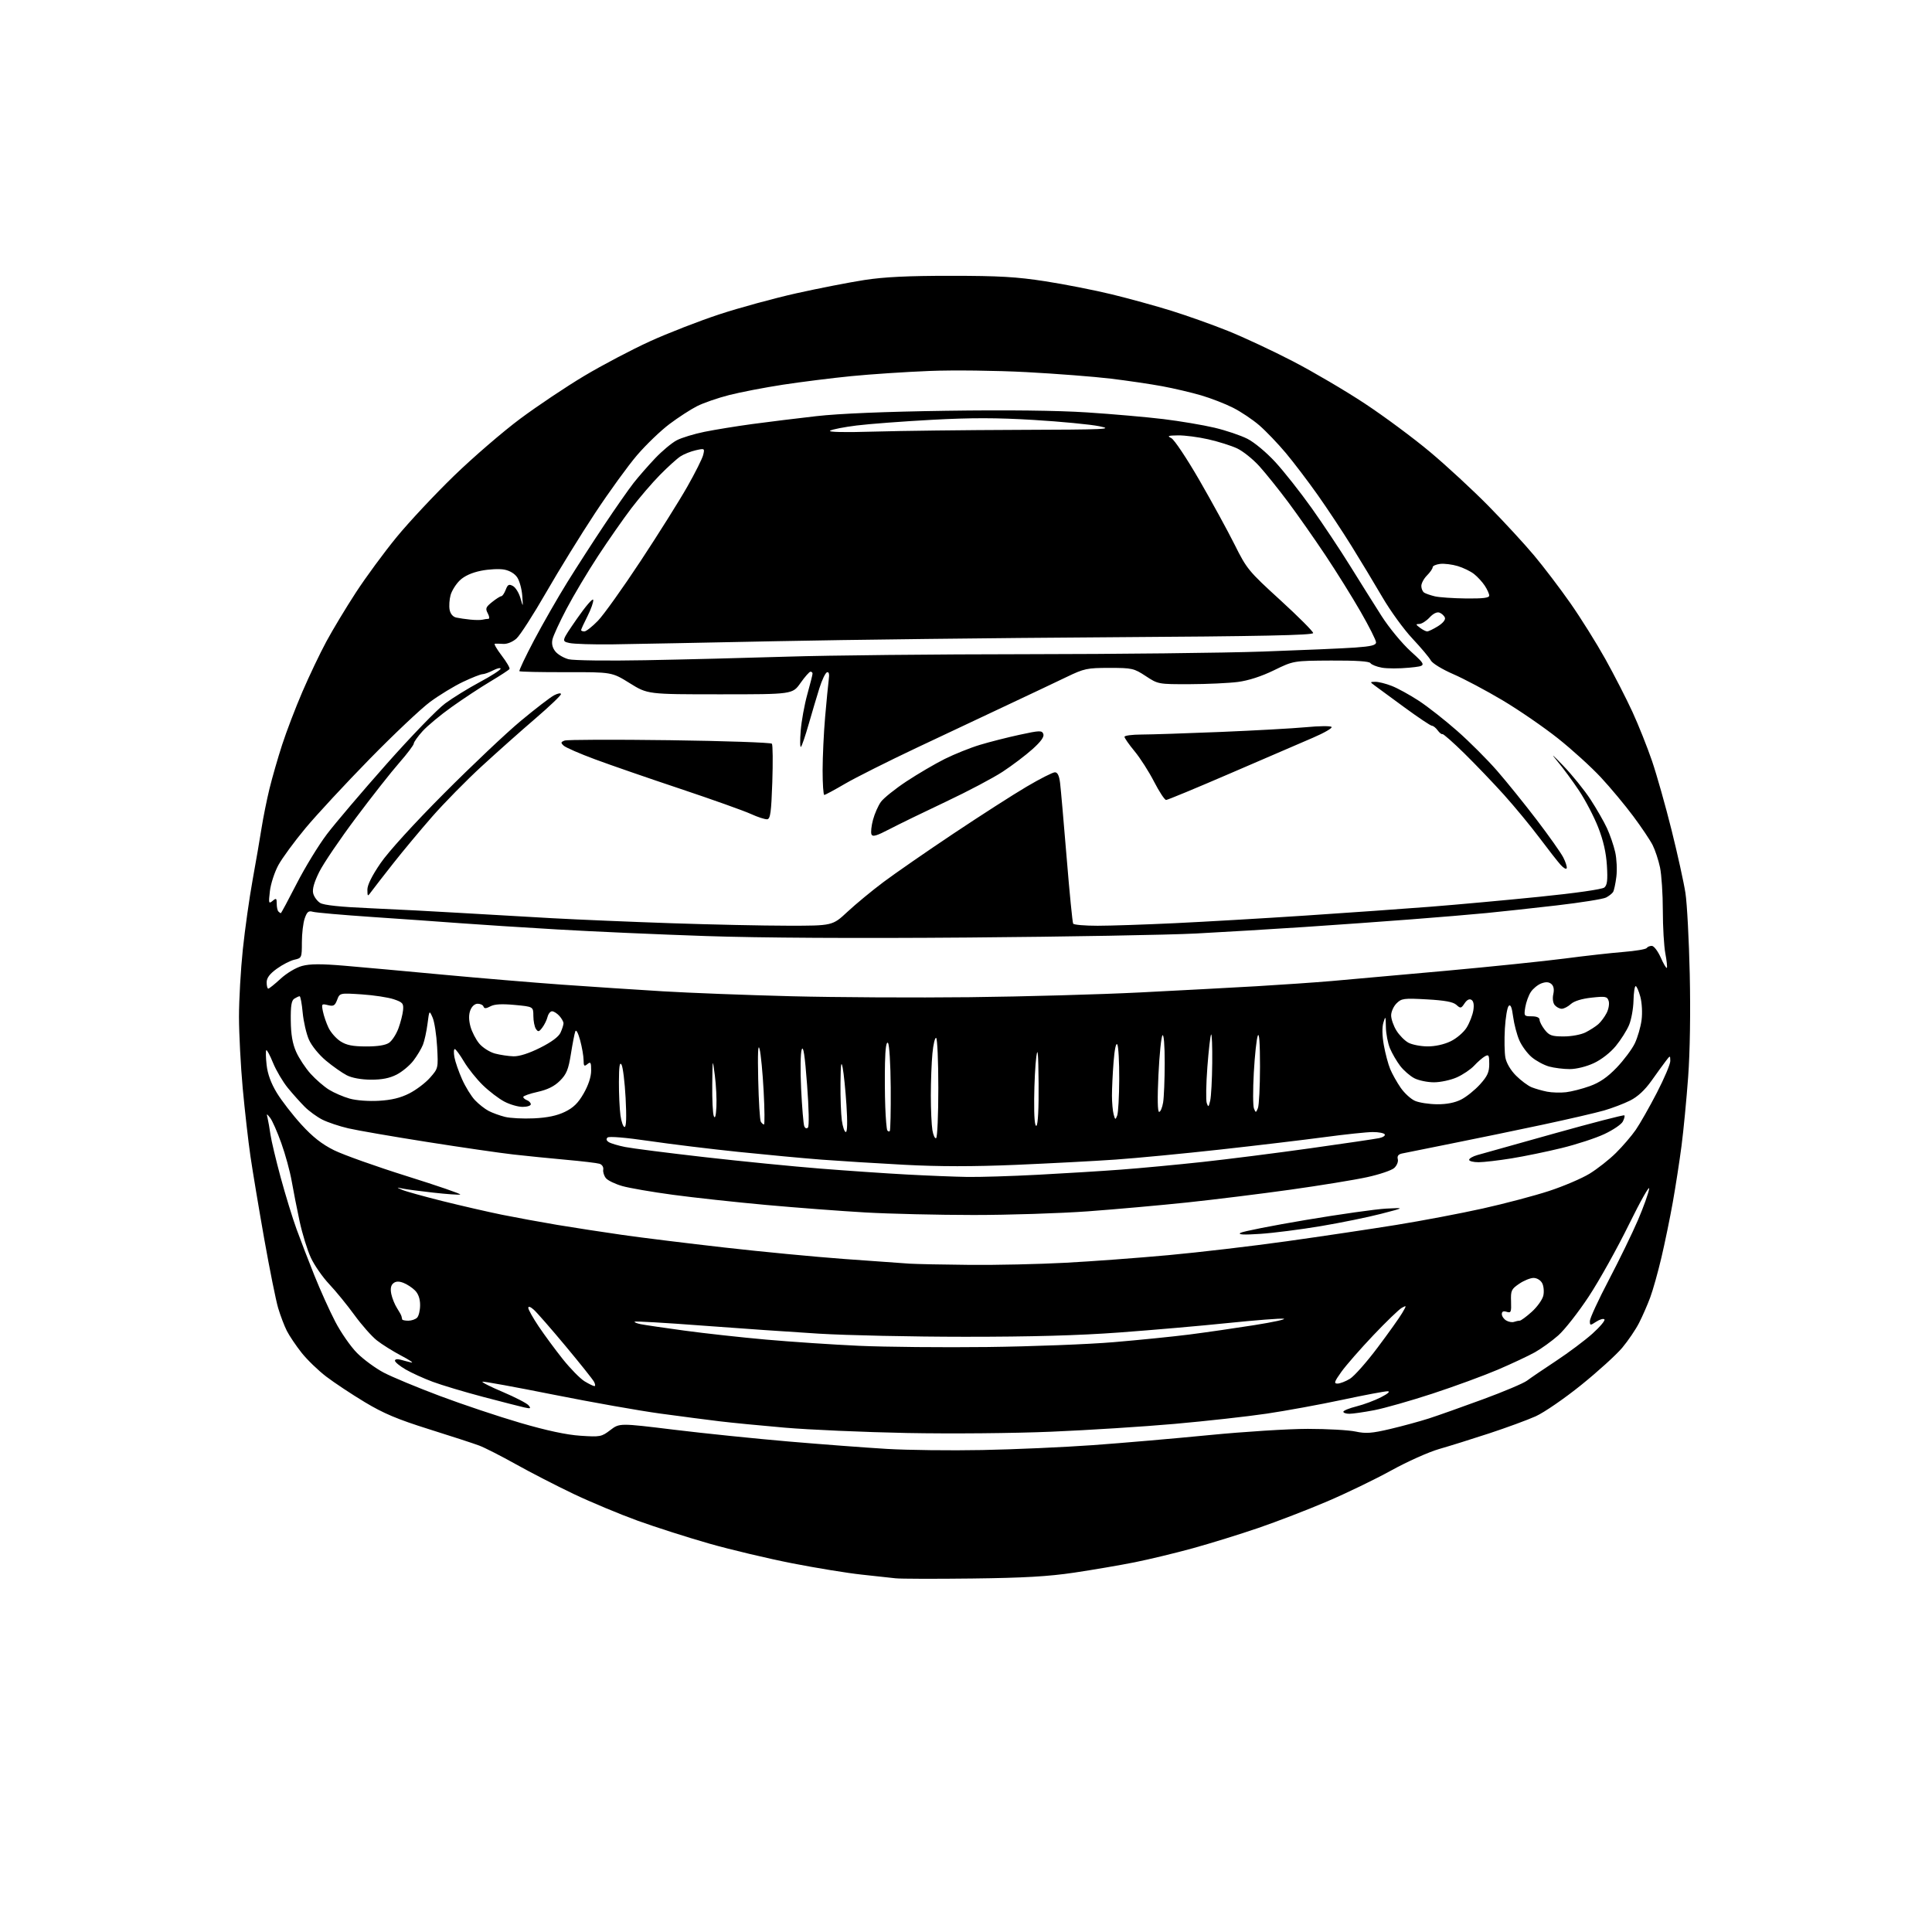 <?xml version="1.0" encoding="UTF-8" standalone="no"?>
<svg 
  version="1.1" 
  xmlns="http://www.w3.org/2000/svg" 
  xmlns:xlink="http://www.w3.org/1999/xlink" 
  xmlns:svg="http://www.w3.org/2000/svg"
  xmlns:rdf="http://www.w3.org/1999/02/22-rdf-syntax-ns#"
  xmlns:cc="http://creativecommons.org/ns#"
  xmlns:dc="http://purl.org/dc/elements/1.1/"
  viewBox="0 0 768 768"
  width="768"
  height="768"
>
<style>svg {background-color: white; }</style>"
<path stroke="none" fill="black" fill-rule="evenodd" d="M386.50,627.48C371.65,627.66 357.93,627.62 356.00,627.40C354.07,627.18 348.00,626.52 342.50,625.93C337.00,625.35 324.60,623.33 314.93,621.44C305.27,619.54 290.42,616.02 281.93,613.60C273.45,611.18 260.65,607.09 253.50,604.51C246.35,601.92 234.88,597.13 228.00,593.86C221.12,590.58 210.78,585.25 205.00,582.02C199.22,578.79 192.70,575.47 190.50,574.64C188.30,573.81 179.30,570.88 170.50,568.12C157.99,564.19 152.43,561.85 145.00,557.37C139.78,554.23 132.89,549.66 129.69,547.22C126.50,544.79 122.08,540.51 119.87,537.72C117.66,534.92 115.04,531.03 114.04,529.07C113.04,527.11 111.48,523.02 110.58,520.00C109.68,516.98 107.19,504.60 105.04,492.50C102.90,480.40 100.43,465.62 99.56,459.66C98.69,453.69 97.31,441.54 96.49,432.66C95.68,423.77 95.01,410.97 95.00,404.22C95.00,397.47 95.69,385.39 96.53,377.38C97.37,369.37 99.13,356.89 100.44,349.66C101.75,342.42 103.36,333.12 104.00,329.00C104.65,324.88 106.06,317.90 107.13,313.50C108.21,309.10 110.47,301.23 112.17,296.00C113.87,290.77 117.48,281.32 120.20,275.00C122.92,268.68 127.21,259.68 129.74,255.00C132.26,250.32 137.55,241.55 141.49,235.50C145.43,229.45 152.71,219.55 157.67,213.50C162.64,207.45 172.90,196.49 180.48,189.14C188.06,181.79 199.89,171.60 206.76,166.48C213.63,161.37 225.10,153.69 232.26,149.42C239.41,145.15 251.12,138.99 258.28,135.72C265.45,132.45 277.87,127.62 285.90,124.97C293.93,122.33 307.75,118.56 316.60,116.58C325.46,114.61 337.61,112.24 343.60,111.31C351.50,110.09 360.96,109.63 378.00,109.64C397.12,109.64 404.11,110.05 415.50,111.81C423.20,113.00 435.12,115.35 442.00,117.02C448.88,118.70 459.54,121.64 465.69,123.55C471.85,125.47 481.97,129.07 488.19,131.57C494.41,134.07 506.02,139.50 514.00,143.64C521.98,147.78 534.80,155.32 542.50,160.40C550.20,165.48 561.90,174.16 568.50,179.69C575.10,185.22 585.53,194.87 591.68,201.12C597.84,207.38 605.99,216.22 609.80,220.77C613.62,225.32 620.12,233.87 624.25,239.77C628.38,245.67 634.64,255.68 638.16,262.00C641.68,268.32 646.52,277.77 648.92,282.98C651.32,288.20 654.82,296.97 656.70,302.48C658.58,307.99 662.08,320.38 664.48,330.00C666.88,339.62 669.36,350.88 669.99,355.00C670.63,359.12 671.39,373.61 671.70,387.19C672.04,402.38 671.80,418.14 671.06,428.19C670.40,437.16 669.22,449.45 668.43,455.50C667.64,461.55 666.08,471.64 664.96,477.93C663.84,484.22 661.80,494.12 660.43,499.93C659.06,505.74 657.06,512.87 655.98,515.77C654.90,518.67 652.92,523.21 651.57,525.85C650.23,528.50 647.19,532.97 644.82,535.80C642.44,538.62 635.10,545.28 628.50,550.60C621.90,555.92 613.80,561.49 610.50,562.98C607.20,564.46 598.88,567.52 592.00,569.78C585.12,572.04 576.12,574.85 572.00,576.03C567.88,577.22 559.33,581.05 553.00,584.55C546.67,588.04 535.20,593.59 527.50,596.87C519.80,600.16 507.51,604.89 500.18,607.40C492.85,609.91 481.15,613.53 474.18,615.45C467.21,617.37 456.80,619.88 451.06,621.03C445.31,622.18 434.51,624.03 427.06,625.14C416.72,626.68 407.09,627.23 386.50,627.48zM390.49,576.41C403.13,576.17 422.93,575.29 434.49,574.46C446.05,573.63 466.84,571.83 480.70,570.47C494.56,569.11 512.20,568.00 519.90,568.00C527.60,568.00 536.13,568.48 538.85,569.06C542.97,569.94 545.29,569.77 552.65,568.04C557.52,566.89 564.42,565.01 568.00,563.86C571.58,562.70 581.25,559.28 589.50,556.24C597.75,553.21 605.62,549.88 607.00,548.84C608.38,547.80 613.56,544.27 618.53,541.00C623.49,537.73 630.02,532.84 633.03,530.14C636.04,527.43 638.18,524.88 637.78,524.47C637.39,524.06 635.92,524.48 634.53,525.39C632.12,526.97 632.00,526.95 632.00,525.11C632.00,524.04 635.38,516.72 639.52,508.83C643.65,500.95 648.85,490.26 651.08,485.08C653.30,479.90 655.32,474.28 655.56,472.58C655.81,470.89 652.21,477.24 647.56,486.69C642.92,496.15 635.73,509.04 631.59,515.33C627.45,521.62 621.97,528.61 619.41,530.87C616.85,533.12 612.68,536.13 610.13,537.56C607.58,538.98 600.96,542.09 595.40,544.47C589.85,546.84 578.19,551.12 569.49,553.97C560.79,556.82 550.33,559.80 546.25,560.58C542.16,561.36 537.74,562.00 536.41,562.00C535.09,562.00 534.00,561.64 534.00,561.19C534.00,560.74 536.36,559.78 539.25,559.05C542.14,558.33 546.52,556.69 549.00,555.41C551.77,553.99 552.77,553.08 551.60,553.05C550.56,553.02 542.46,554.55 533.60,556.44C524.75,558.33 511.20,560.81 503.50,561.95C495.80,563.09 479.38,564.91 467.00,566.01C454.62,567.11 432.57,568.51 418.00,569.12C402.85,569.76 378.22,569.98 360.50,569.64C343.45,569.30 321.62,568.35 312.00,567.52C302.38,566.69 290.68,565.55 286.00,564.98C281.32,564.42 270.75,563.04 262.50,561.92C254.25,560.80 235.17,557.42 220.09,554.41C205.02,551.40 192.28,549.07 191.79,549.24C191.30,549.40 194.94,551.25 199.89,553.34C204.83,555.44 209.44,557.82 210.11,558.64C211.17,559.91 210.93,560.03 208.42,559.48C206.82,559.12 199.43,557.23 192.00,555.27C184.57,553.31 175.57,550.61 172.00,549.28C168.43,547.95 163.59,545.75 161.25,544.39C158.91,543.03 157.00,541.45 157.00,540.89C157.00,540.30 157.96,540.14 159.25,540.51C160.49,540.87 162.40,541.36 163.50,541.61C164.60,541.85 162.80,540.63 159.50,538.90C156.20,537.16 151.83,534.43 149.80,532.82C147.76,531.22 143.74,526.66 140.86,522.70C137.98,518.74 133.48,513.23 130.86,510.46C128.24,507.68 124.96,502.96 123.57,499.96C122.17,496.95 120.17,490.45 119.10,485.50C118.04,480.55 116.62,473.35 115.95,469.50C115.28,465.65 113.42,458.84 111.81,454.37C110.21,449.90 108.22,445.40 107.40,444.37C105.94,442.56 105.91,442.56 106.38,444.50C106.64,445.60 107.15,448.52 107.51,451.00C107.87,453.48 109.70,461.17 111.58,468.09C113.46,475.01 116.29,484.24 117.88,488.59C119.46,492.94 122.65,501.23 124.97,507.00C127.28,512.77 131.01,521.05 133.27,525.38C135.52,529.72 139.44,535.35 141.98,537.89C144.53,540.43 149.28,543.92 152.55,545.64C155.82,547.36 165.84,551.53 174.82,554.90C183.79,558.27 198.19,563.09 206.82,565.61C217.29,568.67 225.23,570.37 230.72,570.73C238.59,571.25 239.11,571.16 242.61,568.48C246.28,565.69 246.28,565.69 267.89,568.33C279.77,569.78 300.30,571.89 313.50,573.02C326.70,574.15 344.25,575.47 352.50,575.96C360.75,576.45 377.85,576.66 390.49,576.41zM236.29,551.00C236.72,551.00 236.64,550.21 236.12,549.25C235.60,548.29 230.49,541.88 224.75,535.00C219.01,528.12 213.35,521.64 212.16,520.60C210.85,519.44 210.00,519.17 210.00,519.90C210.00,520.57 211.87,523.90 214.15,527.30C216.44,530.71 220.76,536.57 223.76,540.33C226.76,544.09 230.63,548.02 232.36,549.08C234.09,550.13 235.85,550.99 236.29,551.00zM531.69,550.00C532.68,549.99 534.91,549.14 536.62,548.09C538.34,547.04 543.29,541.45 547.62,535.67C551.96,529.90 556.34,523.74 557.36,521.99C559.20,518.85 559.20,518.82 557.25,519.87C556.17,520.45 551.05,525.38 545.89,530.82C540.73,536.26 535.01,542.80 533.19,545.36C530.39,549.29 530.15,550.00 531.69,550.00zM392.50,535.46C410.10,535.25 432.71,534.38 442.75,533.53C452.78,532.68 466.28,531.32 472.75,530.50C479.21,529.67 490.80,528.00 498.50,526.78C506.20,525.56 511.50,524.40 510.27,524.21C509.05,524.02 499.15,524.79 488.27,525.91C477.40,527.04 457.93,528.73 445.00,529.68C428.69,530.88 409.87,531.40 383.50,531.39C362.60,531.38 336.50,530.82 325.50,530.15C314.50,529.48 293.62,528.03 279.11,526.94C264.59,525.84 252.52,525.14 252.29,525.38C252.05,525.62 253.13,526.07 254.68,526.38C256.23,526.70 264.02,527.84 272.00,528.93C279.98,530.02 294.60,531.63 304.50,532.51C314.40,533.39 331.05,534.50 341.50,534.98C351.95,535.45 374.90,535.67 392.50,535.46zM601.83,525.47C602.56,525.21 603.58,525.00 604.08,525.00C604.58,525.00 606.77,523.40 608.93,521.44C611.09,519.49 613.15,516.59 613.50,515.00C613.85,513.42 613.64,511.19 613.03,510.06C612.41,508.89 610.93,508.00 609.61,508.00C608.34,508.00 605.77,509.04 603.90,510.32C600.78,512.44 600.51,513.03 600.67,517.36C600.81,521.59 600.63,522.02 598.92,521.47C597.60,521.06 597.00,521.34 597.00,522.38C597.00,523.22 597.79,524.36 598.75,524.92C599.71,525.49 601.10,525.73 601.83,525.47zM162.30,525.00C163.56,525.00 165.14,524.46 165.80,523.80C166.46,523.14 167.00,520.89 167.00,518.80C167.00,516.31 166.30,514.30 164.96,512.96C163.84,511.84 161.76,510.48 160.34,509.94C158.52,509.25 157.33,509.31 156.33,510.14C155.37,510.94 155.12,512.31 155.55,514.41C155.91,516.11 156.93,518.62 157.82,520.00C158.72,521.38 159.52,522.84 159.60,523.25C159.68,523.66 159.81,524.23 159.88,524.50C159.94,524.77 161.03,525.00 162.30,525.00zM385.50,502.81C395.95,502.91 413.05,502.53 423.50,501.97C433.95,501.42 452.40,500.05 464.50,498.94C476.60,497.83 497.75,495.35 511.50,493.42C525.25,491.49 544.83,488.57 555.00,486.93C565.17,485.29 580.66,482.35 589.42,480.40C598.18,478.45 610.04,475.31 615.78,473.43C621.52,471.55 628.76,468.46 631.86,466.57C634.96,464.67 639.69,460.96 642.36,458.31C645.04,455.66 648.58,451.53 650.24,449.13C651.90,446.73 655.67,440.09 658.63,434.38C661.58,428.67 663.99,422.99 663.97,421.75C663.93,419.50 663.93,419.50 662.22,421.73C661.27,422.96 658.71,426.49 656.52,429.58C653.87,433.32 651.02,435.96 648.02,437.47C645.53,438.72 640.87,440.50 637.65,441.43C634.43,442.36 623.40,444.91 613.15,447.10C602.89,449.29 586.62,452.65 577.00,454.57C567.38,456.49 558.53,458.28 557.34,458.53C555.85,458.85 555.33,459.55 555.65,460.79C555.91,461.77 555.27,463.35 554.22,464.30C553.18,465.24 548.31,466.89 543.41,467.95C538.51,469.02 524.83,471.25 513.00,472.91C501.18,474.57 482.73,476.85 472.00,477.99C461.27,479.12 443.50,480.71 432.50,481.52C421.50,482.32 401.02,482.98 387.00,482.98C372.98,482.97 353.62,482.52 344.00,481.97C334.38,481.42 316.60,480.08 304.50,478.98C292.40,477.88 275.75,476.07 267.50,474.95C259.25,473.84 250.20,472.28 247.38,471.48C244.57,470.68 241.64,469.27 240.88,468.36C240.12,467.44 239.63,465.90 239.80,464.93C239.97,463.92 239.33,462.93 238.30,462.61C237.31,462.31 231.32,461.59 225.00,461.03C218.68,460.46 209.22,459.51 204.00,458.92C198.78,458.33 183.35,456.09 169.73,453.94C156.10,451.79 142.03,449.36 138.46,448.53C134.88,447.70 130.22,446.13 128.09,445.05C125.97,443.96 122.84,441.69 121.14,439.98C119.44,438.28 116.41,434.90 114.42,432.47C112.43,430.03 109.79,425.56 108.55,422.53C107.32,419.50 106.11,417.23 105.85,417.48C105.60,417.74 105.65,420.36 105.98,423.32C106.38,426.93 107.71,430.58 110.03,434.41C111.94,437.55 116.33,443.22 119.78,447.01C124.31,451.97 127.94,454.82 132.78,457.23C136.48,459.06 149.50,463.70 161.71,467.53C173.93,471.36 183.49,474.65 182.94,474.84C182.40,475.03 177.58,474.69 172.23,474.09C166.88,473.49 161.38,472.77 160.00,472.47C157.50,471.94 157.50,471.94 159.91,473.00C161.24,473.58 168.44,475.58 175.91,477.45C183.39,479.31 194.00,481.75 199.50,482.87C205.00,483.98 214.90,485.80 221.50,486.91C228.10,488.01 239.80,489.81 247.50,490.91C255.20,492.01 273.43,494.26 288.00,495.91C302.57,497.57 323.95,499.61 335.50,500.46C347.05,501.30 358.75,502.14 361.50,502.32C364.25,502.49 375.05,502.72 385.50,502.81zM501.00,490.48C494.35,490.92 491.98,490.80 493.11,490.08C494.00,489.52 505.70,487.21 519.11,484.95C532.52,482.69 546.88,480.66 551.00,480.44C558.50,480.05 558.50,480.05 549.00,482.51C543.77,483.87 532.98,486.07 525.00,487.41C517.02,488.75 506.23,490.13 501.00,490.48zM384.50,467.85C389.45,467.93 402.05,467.54 412.50,466.99C422.95,466.44 437.80,465.53 445.50,464.95C453.20,464.38 467.82,463.00 478.00,461.90C488.18,460.79 507.52,458.34 521.00,456.44C534.48,454.55 546.74,452.74 548.26,452.42C549.78,452.10 550.76,451.42 550.45,450.92C550.14,450.41 548.00,450.00 545.69,450.01C543.39,450.01 534.75,450.92 526.50,452.03C518.25,453.13 499.57,455.36 485.00,456.97C470.43,458.58 451.75,460.37 443.50,460.95C435.25,461.53 417.46,462.46 403.98,463.04C386.85,463.76 373.42,463.76 359.48,463.02C348.49,462.44 333.65,461.51 326.50,460.97C319.35,460.42 304.50,459.03 293.50,457.89C282.50,456.75 266.52,454.80 258.00,453.55C248.73,452.19 242.10,451.64 241.51,452.18C240.87,452.77 241.04,453.41 242.01,454.02C242.83,454.53 245.75,455.40 248.50,455.95C251.25,456.50 265.43,458.31 280.00,459.97C294.57,461.63 315.27,463.68 326.00,464.53C336.73,465.38 352.25,466.45 360.50,466.89C368.75,467.34 379.55,467.77 384.50,467.85zM587.75,462.00C585.69,462.00 584.00,461.57 584.00,461.05C584.00,460.52 585.46,459.67 587.25,459.16C589.04,458.65 602.82,454.78 617.88,450.57C632.93,446.36 645.46,443.12 645.71,443.37C645.96,443.62 645.67,444.75 645.07,445.87C644.47,446.99 641.17,449.22 637.74,450.82C634.31,452.43 626.72,454.91 620.88,456.34C615.04,457.78 606.04,459.63 600.88,460.47C595.72,461.31 589.81,461.99 587.75,462.00zM372.13,452.42C372.61,452.12 373.00,443.16 373.00,432.50C373.00,421.84 372.61,412.88 372.14,412.59C371.67,412.30 371.00,415.08 370.65,418.78C370.30,422.48 370.02,430.00 370.02,435.50C370.02,441.00 370.30,447.18 370.64,449.23C370.98,451.28 371.65,452.72 372.13,452.42zM336.23,450.00C336.83,450.00 336.92,445.95 336.48,439.25C336.09,433.34 335.42,426.70 334.99,424.50C334.40,421.42 334.19,422.83 334.11,430.61C334.05,436.17 334.29,442.81 334.64,445.36C334.99,447.91 335.70,450.00 336.23,450.00zM353.70,449.63C353.97,449.36 354.14,441.58 354.08,432.35C354.01,422.89 353.53,415.13 352.98,414.58C352.34,413.94 351.93,416.70 351.80,422.55C351.68,427.47 351.73,435.32 351.91,440.00C352.08,444.68 352.44,448.87 352.71,449.32C352.98,449.77 353.42,449.91 353.70,449.63zM321.16,448.24C321.69,447.71 321.55,440.68 320.82,431.11C319.94,419.47 319.34,415.53 318.70,417.19C318.20,418.46 318.10,425.49 318.46,432.82C318.82,440.15 319.38,446.81 319.69,447.64C320.03,448.52 320.63,448.77 321.16,448.24zM248.29,448.00C248.96,448.00 249.09,444.03 248.69,436.47C248.35,430.14 247.62,424.17 247.07,423.22C246.34,421.97 246.05,423.85 246.03,430.11C246.01,434.85 246.29,440.81 246.64,443.36C246.99,445.91 247.73,448.00 248.29,448.00zM412.00,447.50C412.61,447.12 412.95,440.56 412.86,430.69C412.75,418.67 412.52,415.92 411.96,420.00C411.54,423.02 411.15,430.59 411.10,436.81C411.03,444.12 411.35,447.90 412.00,447.50zM303.69,447.00C304.01,447.00 303.95,441.04 303.56,433.75C303.18,426.46 302.45,418.93 301.95,417.00C301.34,414.63 301.16,418.53 301.40,429.14C301.59,437.74 302.06,445.28 302.43,445.89C302.81,446.50 303.38,447.00 303.69,447.00zM212.24,444.56C217.57,444.31 221.39,443.51 224.53,441.99C227.94,440.34 229.83,438.49 232.03,434.64C233.89,431.39 234.98,428.07 234.99,425.63C235.00,422.30 234.79,421.93 233.50,423.00C232.23,424.06 232.00,423.81 231.98,421.37C231.97,419.79 231.35,416.25 230.61,413.50C229.81,410.56 229.02,409.12 228.69,410.00C228.38,410.82 227.59,414.87 226.94,418.98C225.95,425.18 225.20,427.00 222.59,429.61C220.39,431.81 217.72,433.14 213.72,434.04C210.57,434.74 208.00,435.65 208.00,436.05C208.00,436.46 208.68,437.05 209.50,437.36C210.32,437.68 211.00,438.40 211.00,438.97C211.00,439.54 209.53,440.00 207.74,440.00C205.94,440.00 202.68,439.06 200.49,437.90C198.29,436.75 194.45,433.82 191.94,431.38C189.44,428.95 186.06,424.73 184.44,422.00C182.82,419.27 181.17,417.03 180.78,417.02C180.38,417.01 180.31,418.46 180.64,420.25C180.96,422.04 182.33,425.98 183.67,429.00C185.01,432.02 187.33,435.78 188.81,437.34C190.29,438.90 192.72,440.82 194.22,441.60C195.71,442.38 198.64,443.45 200.72,443.97C202.80,444.50 207.98,444.76 212.24,444.56zM284.78,440.00C284.94,436.98 284.66,431.35 284.16,427.50C283.25,420.50 283.25,420.50 283.13,431.17C283.06,437.04 283.34,442.66 283.75,443.67C284.24,444.87 284.60,443.62 284.78,440.00zM444.10,443.45C444.52,442.38 444.88,435.88 444.91,429.00C444.94,422.12 444.60,415.91 444.14,415.19C443.63,414.39 443.05,417.16 442.66,422.19C442.30,426.76 442.02,432.75 442.02,435.50C442.02,438.25 442.32,441.60 442.68,442.95C443.29,445.21 443.39,445.25 444.10,443.45zM460.77,442.00C461.30,442.00 462.02,440.31 462.36,438.25C462.70,436.19 462.98,429.12 462.99,422.55C463.00,415.48 462.63,410.99 462.11,411.55C461.61,412.07 460.89,419.14 460.50,427.25C460.05,436.63 460.15,442.00 460.77,442.00zM500.04,440.50C500.49,439.40 500.86,431.98 500.87,424.00C500.87,414.60 500.56,410.27 499.99,411.70C499.50,412.91 498.79,419.51 498.41,426.36C498.03,433.21 498.05,439.65 498.47,440.66C499.18,442.41 499.26,442.40 500.04,440.50zM481.08,437.50C481.45,435.85 481.82,429.14 481.88,422.58C481.95,416.03 481.75,410.92 481.44,411.22C481.14,411.53 480.47,417.33 479.95,424.12C479.44,430.91 479.32,437.38 479.70,438.48C480.31,440.25 480.47,440.13 481.08,437.50zM571.29,438.96C575.10,438.99 578.37,438.34 580.86,437.07C582.94,436.01 586.29,433.31 588.32,431.07C591.28,427.79 592.00,426.20 592.00,422.96C592.00,419.41 591.79,419.05 590.25,419.92C589.29,420.47 587.38,422.13 586.00,423.62C584.62,425.11 581.52,427.20 579.09,428.28C576.67,429.35 572.59,430.23 570.02,430.23C567.45,430.23 563.94,429.50 562.23,428.62C560.51,427.73 557.97,425.51 556.58,423.70C555.20,421.88 553.37,418.74 552.53,416.73C551.69,414.71 550.96,410.91 550.91,408.28C550.83,403.84 550.76,403.71 549.92,406.50C549.36,408.38 549.42,411.74 550.10,415.49C550.69,418.79 551.83,423.06 552.63,424.99C553.44,426.92 555.30,430.25 556.79,432.40C558.27,434.54 560.83,436.89 562.49,437.61C564.15,438.33 568.11,438.94 571.29,438.96zM150.61,437.58C155.61,437.30 159.20,436.43 162.70,434.65C165.44,433.26 169.15,430.45 170.95,428.40C174.22,424.68 174.23,424.64 173.76,416.08C173.50,411.36 172.69,406.15 171.97,404.50C170.65,401.50 170.65,401.50 169.94,407.00C169.55,410.02 168.73,413.77 168.12,415.32C167.50,416.87 165.80,419.71 164.33,421.63C162.86,423.56 159.86,426.05 157.65,427.18C154.85,428.61 151.77,429.21 147.42,429.19C143.57,429.16 139.91,428.50 137.85,427.44C136.01,426.49 132.29,423.89 129.60,421.64C126.81,419.32 123.88,415.72 122.81,413.30C121.78,410.97 120.66,406.12 120.32,402.53C119.99,398.94 119.44,396.01 119.11,396.02C118.77,396.02 117.83,396.46 117.00,396.98C115.86,397.70 115.52,399.81 115.59,405.72C115.65,411.24 116.27,414.84 117.72,418.12C118.85,420.66 121.44,424.59 123.48,426.85C125.52,429.11 128.82,431.96 130.80,433.18C132.78,434.41 136.45,435.99 138.95,436.70C141.57,437.45 146.51,437.82 150.61,437.58zM622.50,434.18C624.70,433.93 628.98,432.83 632.00,431.74C635.91,430.33 638.99,428.21 642.66,424.39C645.49,421.43 648.73,417.10 649.86,414.76C650.98,412.42 652.19,408.24 652.55,405.47C652.92,402.63 652.70,398.62 652.06,396.22C651.43,393.90 650.60,392.00 650.20,392.00C649.80,392.00 649.41,394.61 649.34,397.79C649.26,400.98 648.47,405.33 647.58,407.46C646.69,409.60 644.32,413.35 642.31,415.80C640.15,418.43 636.59,421.21 633.58,422.61C630.62,423.99 626.63,424.98 624.00,424.98C621.52,424.99 617.83,424.52 615.78,423.96C613.74,423.39 610.63,421.72 608.88,420.24C607.13,418.77 604.91,415.75 603.95,413.53C602.98,411.31 601.88,407.10 601.49,404.16C601.00,400.40 600.47,399.13 599.73,399.87C599.15,400.45 598.47,404.51 598.21,408.89C597.96,413.27 598.05,418.47 598.42,420.44C598.83,422.60 600.51,425.45 602.64,427.58C604.59,429.53 607.38,431.61 608.84,432.20C610.30,432.79 613.08,433.58 615.00,433.96C616.92,434.33 620.30,434.43 622.50,434.18zM204.12,419.90C206.41,419.96 210.28,418.73 214.70,416.51C219.21,414.26 222.08,412.13 222.83,410.47C223.47,409.06 224.00,407.40 224.00,406.78C224.00,406.16 223.26,404.83 222.35,403.83C221.43,402.82 220.13,402.00 219.45,402.00C218.77,402.00 217.96,403.01 217.65,404.25C217.34,405.49 216.40,407.40 215.56,408.50C214.25,410.23 213.90,410.29 213.03,409.00C212.48,408.18 212.02,405.85 212.02,403.84C212.00,400.17 212.00,400.17 204.63,399.48C199.47,399.00 196.56,399.16 194.93,400.04C193.21,400.96 192.49,400.98 192.21,400.14C192.00,399.51 190.96,399.00 189.89,399.00C188.72,399.00 187.56,400.03 186.96,401.60C186.30,403.33 186.32,405.48 187.01,408.05C187.59,410.17 189.17,413.24 190.53,414.86C191.90,416.48 194.70,418.25 196.76,418.80C198.82,419.35 202.13,419.84 204.12,419.90zM145.53,415.98C150.18,415.99 153.28,415.49 154.69,414.50C155.87,413.68 157.54,411.09 158.40,408.75C159.25,406.41 160.08,403.16 160.23,401.53C160.47,398.87 160.08,398.42 156.50,397.21C154.30,396.47 148.58,395.60 143.78,395.28C135.06,394.71 135.06,394.71 134.02,397.46C133.13,399.79 132.57,400.11 130.35,399.55C127.86,398.93 127.76,399.05 128.36,402.03C128.70,403.75 129.70,406.68 130.59,408.54C131.47,410.40 133.61,412.83 135.35,413.95C137.74,415.48 140.20,415.97 145.53,415.98zM567.43,415.96C570.45,415.98 574.03,415.20 576.65,413.93C579.03,412.78 581.85,410.36 583.02,408.47C584.17,406.61 585.36,403.55 585.67,401.67C586.03,399.44 585.77,397.98 584.93,397.46C584.10,396.94 583.12,397.45 582.18,398.86C580.82,400.90 580.59,400.94 578.93,399.44C577.64,398.27 574.36,397.67 567.21,397.27C558.00,396.76 557.12,396.88 555.14,398.86C553.96,400.04 553.00,402.18 553.00,403.63C553.00,405.08 553.94,407.79 555.09,409.65C556.24,411.51 558.38,413.68 559.84,414.48C561.30,415.27 564.72,415.94 567.43,415.96zM621.62,412.00C624.69,412.00 628.51,411.29 630.30,410.38C632.06,409.49 634.33,408.03 635.35,407.13C636.37,406.24 637.86,404.24 638.65,402.70C639.45,401.16 639.82,399.00 639.47,397.91C638.90,396.10 638.26,395.98 632.67,396.58C628.79,397.00 625.74,397.94 624.44,399.12C623.30,400.16 621.67,401.00 620.81,401.00C619.95,401.00 618.70,400.34 618.03,399.54C617.32,398.68 617.08,396.90 617.46,395.20C617.88,393.28 617.61,391.92 616.67,391.14C615.67,390.31 614.48,390.25 612.67,390.93C611.26,391.47 609.39,393.01 608.51,394.35C607.63,395.69 606.65,398.41 606.32,400.39C605.76,403.89 605.83,404.00 608.87,404.00C610.85,404.00 612.00,404.50 612.00,405.37C612.00,406.12 612.93,407.92 614.07,409.37C615.86,411.64 616.90,412.00 621.62,412.00zM385.50,396.40C406.95,396.16 437.32,395.31 453.00,394.52C468.68,393.73 489.60,392.61 499.50,392.04C509.40,391.46 522.90,390.53 529.50,389.96C536.10,389.39 556.35,387.58 574.50,385.93C592.65,384.28 614.02,382.07 622.00,381.03C629.98,379.98 640.45,378.81 645.28,378.42C650.10,378.04 654.29,377.33 654.59,376.86C654.88,376.39 655.79,376.00 656.62,376.00C657.44,376.00 659.02,378.06 660.14,380.58C661.25,383.10 662.36,384.98 662.59,384.74C662.82,384.51 662.56,381.94 662.00,379.03C661.45,376.11 661.00,368.41 661.00,361.91C661.00,355.41 660.49,347.71 659.88,344.80C659.26,341.88 657.94,337.90 656.95,335.94C655.96,333.98 652.49,328.81 649.23,324.44C645.98,320.07 640.21,313.15 636.41,309.06C632.61,304.97 624.92,297.98 619.32,293.53C613.72,289.08 603.82,282.27 597.32,278.40C590.82,274.53 581.98,269.84 577.67,267.97C573.31,266.08 569.37,263.67 568.77,262.53C568.19,261.42 564.90,257.51 561.48,253.86C558.05,250.22 552.66,242.79 549.50,237.36C546.33,231.94 540.81,222.78 537.22,217.00C533.63,211.22 527.57,202.08 523.75,196.67C519.92,191.26 514.24,183.78 511.11,180.05C507.98,176.32 503.26,171.39 500.61,169.09C497.96,166.80 493.25,163.64 490.14,162.08C487.04,160.51 481.35,158.30 477.50,157.17C473.65,156.04 466.72,154.41 462.10,153.55C457.47,152.69 448.25,151.33 441.60,150.52C434.94,149.72 419.82,148.55 408.00,147.92C395.93,147.29 379.05,147.08 369.50,147.46C360.15,147.83 346.20,148.75 338.50,149.51C330.80,150.27 318.54,151.81 311.26,152.92C303.98,154.04 294.35,155.89 289.86,157.04C285.37,158.18 279.62,160.17 277.08,161.46C274.55,162.74 269.61,165.94 266.12,168.57C262.62,171.20 256.84,176.76 253.26,180.92C249.69,185.09 242.16,195.47 236.53,204.00C230.90,212.53 222.16,226.70 217.10,235.50C212.04,244.30 206.74,252.54 205.32,253.81C203.83,255.15 201.64,256.05 200.12,255.96C198.68,255.86 197.14,255.84 196.70,255.89C196.27,255.95 197.50,258.08 199.44,260.62C201.38,263.16 202.78,265.55 202.54,265.93C202.31,266.31 198.90,268.53 194.97,270.88C191.04,273.22 184.15,277.76 179.66,280.96C175.17,284.15 169.93,288.51 168.00,290.63C166.07,292.76 164.49,294.99 164.48,295.58C164.47,296.17 161.88,299.60 158.73,303.20C155.57,306.79 147.80,316.66 141.47,325.12C135.13,333.58 128.58,343.24 126.91,346.59C124.85,350.74 124.08,353.47 124.50,355.14C124.84,356.49 126.08,358.19 127.26,358.93C128.70,359.83 135.32,360.53 147.45,361.05C157.38,361.49 173.38,362.31 183.00,362.90C192.62,363.48 209.05,364.42 219.50,365.00C229.95,365.57 251.32,366.47 267.00,367.00C282.68,367.53 303.47,367.98 313.21,367.98C330.93,368.00 330.93,368.00 336.89,362.44C340.18,359.38 346.60,354.07 351.18,350.64C355.76,347.21 368.27,338.54 379.00,331.38C389.73,324.22 402.84,315.80 408.15,312.68C413.46,309.55 418.49,307.00 419.34,307.00C420.40,307.00 421.04,308.32 421.40,311.25C421.69,313.59 422.86,326.94 424.01,340.92C425.15,354.90 426.32,366.71 426.60,367.17C426.89,367.63 431.25,368.00 436.31,368.00C441.36,368.00 455.18,367.54 467.00,366.98C478.82,366.42 502.23,365.06 519.00,363.95C535.77,362.84 558.05,361.27 568.50,360.45C578.95,359.63 598.47,357.85 611.88,356.49C626.19,355.05 636.87,353.52 637.75,352.80C638.90,351.84 639.13,349.90 638.77,344.03C638.45,338.90 637.34,334.06 635.30,328.86C633.65,324.66 630.24,318.12 627.72,314.33C625.20,310.54 621.26,305.20 618.97,302.47C616.23,299.20 617.05,299.83 621.35,304.31C624.95,308.05 629.86,314.13 632.26,317.81C634.66,321.49 637.60,326.62 638.80,329.21C640.00,331.80 641.46,336.08 642.06,338.71C642.66,341.35 642.87,345.75 642.53,348.51C642.19,351.26 641.60,354.01 641.21,354.61C640.82,355.21 639.57,356.19 638.44,356.78C637.31,357.38 628.53,358.78 618.94,359.90C609.35,361.01 596.77,362.38 591.00,362.94C585.23,363.50 571.73,364.64 561.00,365.46C550.27,366.29 531.15,367.66 518.50,368.50C505.85,369.34 486.50,370.50 475.50,371.08C464.50,371.65 423.77,372.37 385.00,372.68C340.12,373.04 302.15,372.83 280.50,372.09C261.80,371.46 235.25,370.28 221.50,369.47C207.75,368.66 190.43,367.55 183.00,366.99C175.57,366.43 159.82,365.31 148.00,364.52C136.18,363.72 125.54,362.79 124.38,362.45C122.65,361.95 122.05,362.43 121.13,365.07C120.51,366.84 120.00,371.12 120.00,374.57C120.00,380.70 119.93,380.86 117.06,381.49C115.44,381.84 112.29,383.46 110.06,385.07C107.18,387.15 106.00,388.74 106.00,390.51C106.00,391.88 106.29,393.00 106.64,393.00C106.99,393.00 109.20,391.23 111.55,389.06C113.98,386.82 117.66,384.63 120.08,383.98C123.24,383.13 127.63,383.11 136.92,383.89C143.84,384.48 161.43,386.07 176.00,387.44C190.57,388.80 211.95,390.59 223.50,391.42C235.05,392.24 253.05,393.43 263.50,394.06C273.95,394.69 296.90,395.57 314.50,396.02C332.10,396.47 364.05,396.64 385.50,396.40zM111.63,363.00C111.79,363.00 114.63,357.71 117.94,351.25C121.25,344.79 126.66,335.94 129.96,331.59C133.27,327.23 143.93,314.69 153.67,303.70C163.40,292.72 173.88,281.88 176.97,279.62C180.05,277.35 186.27,273.52 190.79,271.10C195.31,268.68 199.00,266.30 199.00,265.82C199.00,265.34 197.67,265.64 196.05,266.47C194.43,267.31 192.51,268.00 191.80,268.00C191.08,268.00 187.60,269.37 184.06,271.05C180.51,272.73 174.62,276.32 170.95,279.03C167.29,281.75 156.47,291.97 146.90,301.75C137.33,311.53 125.88,323.87 121.45,329.19C117.02,334.50 112.17,341.12 110.66,343.89C109.15,346.66 107.63,351.31 107.29,354.21C106.72,359.06 106.81,359.39 108.34,358.13C109.81,356.91 110.00,357.04 110.00,359.21C110.00,360.56 110.30,361.97 110.67,362.33C111.03,362.70 111.47,363.00 111.63,363.00zM147.79,354.19C146.09,356.50 146.09,356.50 146.04,353.66C146.02,351.83 147.86,348.11 151.25,343.16C154.37,338.59 164.57,327.39 176.50,315.41C187.50,304.37 201.22,291.39 207.00,286.58C212.78,281.77 218.74,277.19 220.25,276.39C221.76,275.60 223.00,275.39 223.00,275.92C223.00,276.45 218.39,280.85 212.75,285.69C207.11,290.52 197.53,299.05 191.45,304.64C185.37,310.23 176.52,319.24 171.78,324.65C167.04,330.07 160.09,338.41 156.33,343.19C152.57,347.96 148.73,352.91 147.79,354.19zM622.79,345.13C622.61,345.67 621.53,345.08 620.39,343.81C619.24,342.54 615.44,337.68 611.93,333.00C608.42,328.32 602.10,320.68 597.90,316.00C593.69,311.32 586.58,303.90 582.11,299.50C577.63,295.10 573.70,291.64 573.39,291.82C573.08,291.99 572.22,291.32 571.49,290.32C570.76,289.32 569.73,288.50 569.21,288.50C568.69,288.50 563.82,285.24 558.38,281.26C552.95,277.28 547.60,273.36 546.50,272.54C544.52,271.08 544.53,271.06 546.73,271.03C547.96,271.01 550.88,271.74 553.23,272.66C555.58,273.57 560.42,276.23 564.00,278.57C567.58,280.91 574.45,286.31 579.28,290.57C584.12,294.82 591.24,301.95 595.12,306.40C599.00,310.86 606.12,319.68 610.94,326.00C615.76,332.32 620.47,338.99 621.41,340.82C622.35,342.64 622.97,344.58 622.79,345.13zM353.73,329.53C348.38,332.32 346.85,332.76 346.41,331.63C346.11,330.85 346.39,328.25 347.04,325.86C347.68,323.47 349.08,320.29 350.15,318.79C351.21,317.30 355.78,313.63 360.29,310.64C364.81,307.66 371.67,303.63 375.54,301.70C379.42,299.77 385.72,297.24 389.54,296.09C393.37,294.93 400.47,293.13 405.31,292.08C413.33,290.34 414.18,290.32 414.74,291.77C415.16,292.87 413.80,294.77 410.43,297.80C407.72,300.23 402.40,304.26 398.61,306.75C394.82,309.24 384.69,314.59 376.11,318.64C367.52,322.69 357.45,327.59 353.73,329.53zM305.00,325.67C304.18,325.77 301.25,324.83 298.50,323.57C295.75,322.31 283.15,317.82 270.50,313.59C257.85,309.37 242.55,304.08 236.50,301.83C230.45,299.59 224.86,297.15 224.07,296.41C222.84,295.26 222.89,294.98 224.43,294.39C225.41,294.01 244.21,293.95 266.20,294.24C288.19,294.54 306.48,295.17 306.84,295.64C307.20,296.11 307.27,303.02 307.00,310.99C306.59,322.86 306.23,325.51 305.00,325.67zM463.54,318.00C462.97,317.99 460.82,314.73 458.77,310.75C456.72,306.76 453.24,301.31 451.02,298.64C448.81,295.97 447.00,293.38 447.00,292.89C447.00,292.40 450.04,292.00 453.75,291.99C457.46,291.98 471.61,291.52 485.19,290.96C498.77,290.40 514.07,289.55 519.19,289.07C524.31,288.58 528.87,288.53 529.32,288.96C529.77,289.39 526.40,291.34 521.82,293.30C517.24,295.25 502.49,301.61 489.04,307.43C475.59,313.24 464.11,318.00 463.54,318.00zM327.66,316.00C327.30,316.00 327.00,311.61 327.00,306.25C327.01,300.89 327.45,291.32 328.00,285.00C328.55,278.68 329.20,272.01 329.44,270.18C329.75,267.95 329.52,266.99 328.74,267.25C328.10,267.47 326.74,270.31 325.72,273.57C324.70,276.83 322.78,283.27 321.46,287.89C320.14,292.50 318.76,296.55 318.39,296.89C318.02,297.22 317.98,294.35 318.29,290.50C318.59,286.65 319.78,280.13 320.92,276.02C322.07,271.91 323.00,268.19 323.00,267.77C323.00,267.35 322.64,267.00 322.19,267.00C321.75,267.00 319.96,269.02 318.21,271.50C315.04,276.00 315.04,276.00 286.24,276.00C257.45,276.00 257.45,276.00 250.34,271.58C243.24,267.16 243.24,267.16 225.08,267.20C215.09,267.23 206.72,267.05 206.48,266.81C206.23,266.57 208.87,261.00 212.34,254.43C215.81,247.87 221.73,237.55 225.48,231.50C229.24,225.45 235.91,215.10 240.32,208.50C244.72,201.90 249.92,194.47 251.85,192.00C253.79,189.53 257.66,185.10 260.44,182.17C263.22,179.24 267.10,176.01 269.05,175.00C271.00,173.99 275.95,172.48 280.05,171.65C284.15,170.82 292.68,169.43 299.00,168.57C305.32,167.72 316.80,166.30 324.50,165.43C333.55,164.40 351.82,163.64 376.14,163.29C400.45,162.94 420.27,163.17 432.14,163.94C442.24,164.60 455.90,165.80 462.50,166.60C469.10,167.41 478.21,168.94 482.74,170.01C487.28,171.08 493.18,173.07 495.86,174.43C498.61,175.82 503.45,179.86 506.98,183.70C510.42,187.44 516.92,195.68 521.42,202.00C525.91,208.32 532.80,218.68 536.72,225.00C540.65,231.32 546.25,240.26 549.18,244.85C552.16,249.52 557.29,255.74 560.83,258.96C567.17,264.73 567.17,264.73 560.14,265.42C556.27,265.80 551.40,265.80 549.30,265.41C547.21,265.03 545.18,264.21 544.78,263.61C544.31,262.87 539.02,262.53 529.12,262.58C514.18,262.66 514.18,262.66 506.41,266.45C501.42,268.88 496.28,270.54 492.07,271.09C488.45,271.55 479.85,271.95 472.95,271.97C460.44,272.00 460.37,271.99 455.45,268.75C450.74,265.66 450.04,265.50 441.00,265.50C432.14,265.50 430.99,265.74 424.00,269.11C419.88,271.09 409.52,276.00 401.00,280.00C392.48,284.01 376.05,291.75 364.50,297.20C352.95,302.66 340.09,309.12 335.91,311.56C331.74,314.00 328.03,316.00 327.66,316.00zM256.50,262.45C271.35,262.18 296.77,261.54 313.00,261.03C329.23,260.51 372.03,260.07 408.12,260.05C444.21,260.02 486.51,259.55 502.12,259.00C517.73,258.45 534.21,257.74 538.75,257.41C545.13,256.95 547.00,256.48 547.00,255.33C547.00,254.51 544.24,249.03 540.87,243.17C537.50,237.30 531.18,227.16 526.82,220.63C522.47,214.11 515.84,204.66 512.09,199.63C508.34,194.61 503.19,188.19 500.65,185.37C498.10,182.54 494.10,179.34 491.76,178.24C489.42,177.15 484.26,175.52 480.30,174.63C476.34,173.73 470.94,173.03 468.30,173.07C464.31,173.12 463.85,173.31 465.60,174.15C466.76,174.71 471.77,182.22 476.75,190.84C481.72,199.45 488.04,211.01 490.80,216.53C495.60,226.16 496.32,227.04 508.90,238.52C516.10,245.10 522.00,251.01 522.00,251.64C522.00,252.51 501.45,252.94 440.75,253.32C396.06,253.60 336.55,254.31 308.50,254.89C280.45,255.47 251.20,256.03 243.50,256.14C235.80,256.24 228.08,256.00 226.34,255.60C223.17,254.88 223.17,254.88 229.34,245.96C232.73,241.06 235.64,237.68 235.81,238.44C235.98,239.21 234.96,242.11 233.56,244.89C232.15,247.66 231.00,250.17 231.00,250.47C231.00,250.76 231.58,251.00 232.29,251.00C233.00,251.00 235.43,249.09 237.70,246.75C239.96,244.41 247.59,233.72 254.66,223.00C261.73,212.28 270.07,199.00 273.19,193.50C276.32,188.00 279.17,182.30 279.53,180.84C280.16,178.22 280.10,178.19 276.56,178.99C274.58,179.43 271.84,180.53 270.47,181.43C269.11,182.32 265.45,185.63 262.35,188.78C259.25,191.92 254.14,197.89 250.98,202.03C247.83,206.17 241.86,214.72 237.72,221.03C233.59,227.34 227.96,236.78 225.22,242.00C222.47,247.22 219.95,252.69 219.62,254.15C219.21,255.92 219.60,257.52 220.78,258.98C221.75,260.18 224.11,261.56 226.02,262.06C227.94,262.55 241.65,262.73 256.50,262.45zM567.32,251.00C567.84,251.00 569.76,250.08 571.58,248.95C573.56,247.72 574.69,246.35 574.37,245.53C574.08,244.77 573.12,243.88 572.24,243.54C571.23,243.15 569.75,243.87 568.27,245.46C566.98,246.86 565.15,248.01 564.21,248.03C562.70,248.06 562.72,248.23 564.44,249.53C565.51,250.34 566.81,251.00 567.32,251.00zM191.83,246.33C192.56,246.15 193.59,246.00 194.12,246.00C194.66,246.00 194.56,245.05 193.90,243.81C192.88,241.90 193.09,241.34 195.62,239.32C197.20,238.05 198.85,237.01 199.27,237.00C199.70,237.00 200.48,235.86 201.02,234.46C201.82,232.35 202.30,232.09 203.89,232.94C204.93,233.50 206.28,235.66 206.87,237.73C207.95,241.50 207.95,241.50 207.60,236.76C207.41,234.16 206.52,230.92 205.63,229.56C204.64,228.04 202.64,226.84 200.44,226.42C198.47,226.05 194.33,226.26 191.23,226.88C187.56,227.62 184.61,228.95 182.79,230.70C181.25,232.18 179.59,234.82 179.11,236.57C178.63,238.32 178.46,240.94 178.73,242.39C179.05,244.03 180.04,245.20 181.37,245.49C182.54,245.75 185.07,246.12 187.00,246.31C188.93,246.51 191.10,246.52 191.83,246.33zM582.75,237.90C589.54,237.97 592.00,237.67 591.99,236.75C591.99,236.06 591.19,234.30 590.22,232.82C589.25,231.35 587.33,229.26 585.96,228.18C584.59,227.10 581.66,225.68 579.46,225.02C577.26,224.36 574.12,223.97 572.48,224.16C570.84,224.35 569.50,224.95 569.50,225.50C569.50,226.05 568.49,227.51 567.25,228.75C566.01,229.99 565.00,231.87 565.00,232.94C565.00,234.01 565.52,235.21 566.16,235.60C566.80,236.00 568.71,236.65 570.41,237.06C572.11,237.46 577.66,237.84 582.75,237.90zM347.50,171.57C357.95,171.26 383.82,170.95 405.00,170.88C439.75,170.77 442.87,170.63 437.00,169.44C433.43,168.71 421.68,167.58 410.91,166.93C396.10,166.04 386.22,166.03 370.42,166.88C358.92,167.51 345.46,168.52 340.51,169.14C335.55,169.76 330.82,170.68 330.00,171.20C329.06,171.78 335.57,171.92 347.50,171.57z" />

</svg>